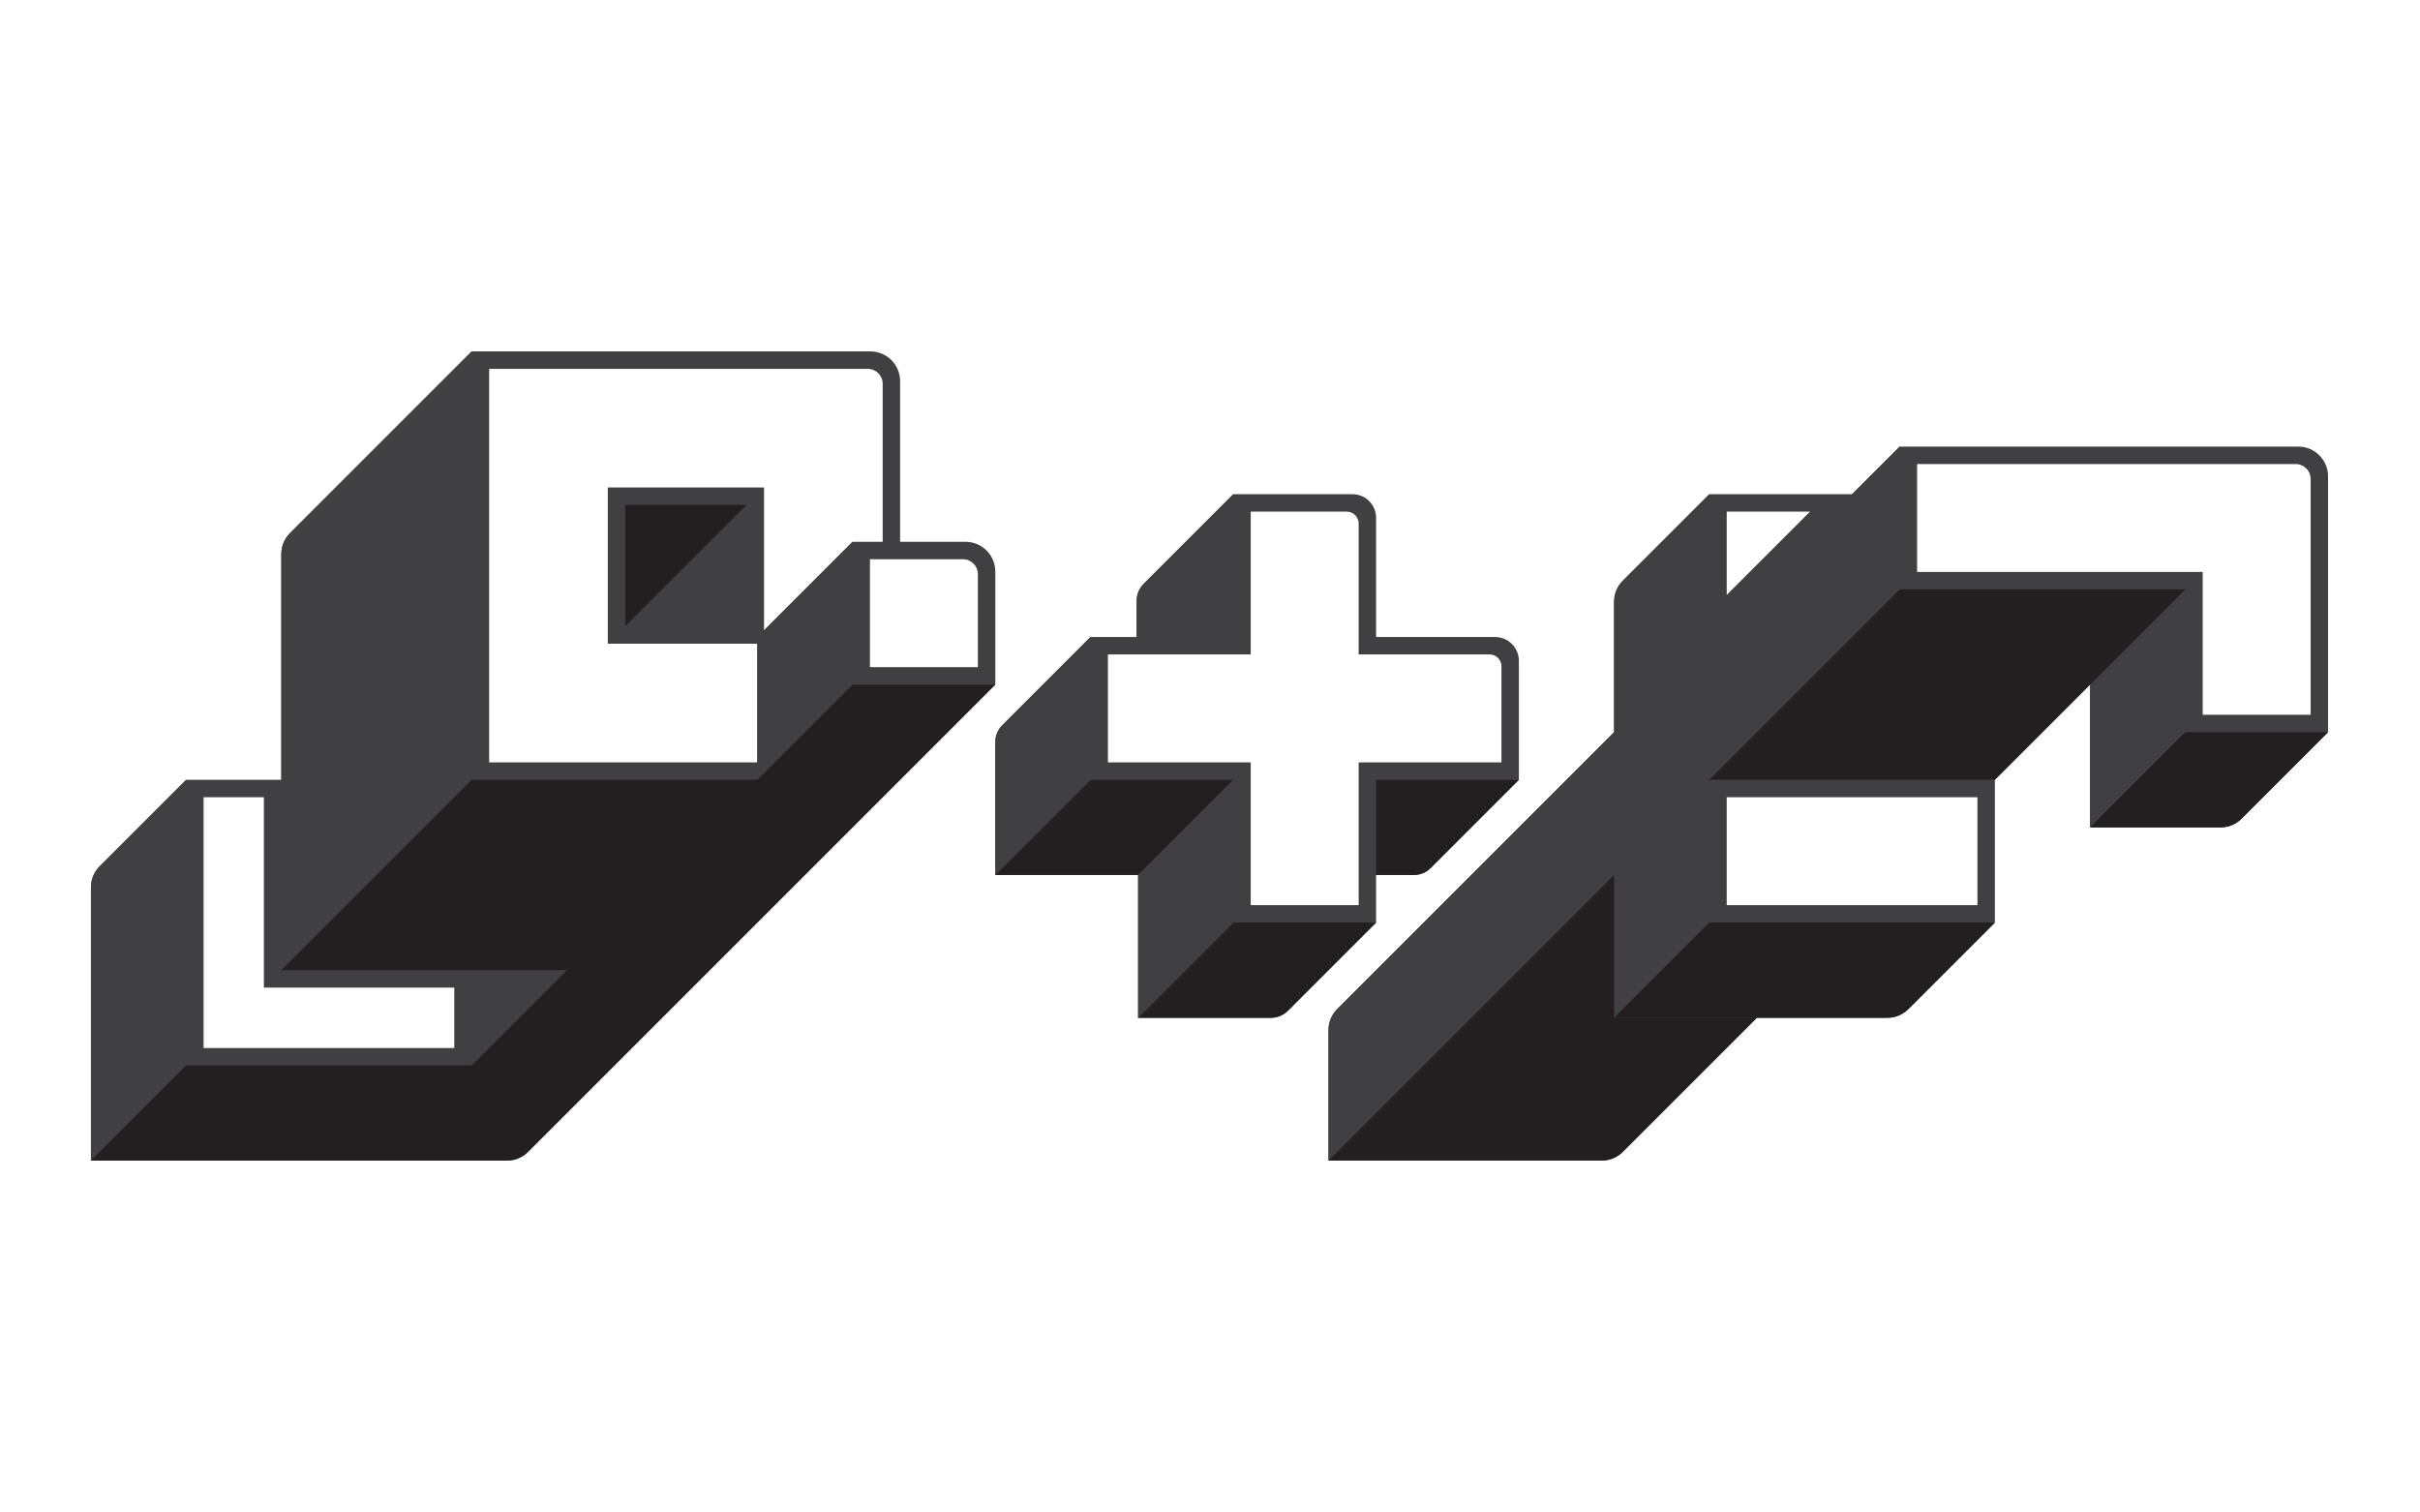 <?xml version="1.0" encoding="UTF-8" standalone="no"?>
<!DOCTYPE svg PUBLIC "-//W3C//DTD SVG 1.1//EN" "http://www.w3.org/Graphics/SVG/1.1/DTD/svg11.dtd">
<svg width="100%" height="100%" viewBox="0 0 800 500" version="1.1" xmlns="http://www.w3.org/2000/svg" xmlns:xlink="http://www.w3.org/1999/xlink" xml:space="preserve" xmlns:serif="http://www.serif.com/" style="fill-rule:evenodd;clip-rule:evenodd;stroke-linejoin:round;stroke-miterlimit:2;">
    <g transform="matrix(0.961,0,0,0.961,19.612,35.805)">
        <g transform="matrix(0.795,0,0,0.795,2.228,74.16)">
            <path d="M566.957,238.46L583.279,238.46C586.015,238.46 588.643,237.374 590.581,235.439L628.747,197.269L628.747,145.817C628.747,140.107 624.119,135.482 618.413,135.482L566.957,135.482L566.957,83.875C566.957,78.254 562.399,73.696 556.778,73.696L505.171,73.696L466.362,112.505C464.432,114.432 463.35,117.052 463.35,119.78L463.35,135.483L443.385,135.483L405.211,173.657C403.276,175.588 402.194,178.207 402.194,180.94L402.194,238.46L463.98,238.46L463.98,300.25L521.489,300.25C524.229,300.25 526.856,299.16 528.795,297.225L566.957,259.059L566.957,238.46ZM559.417,251.516L512.715,251.516L512.715,189.73L450.925,189.73L450.925,143.023L512.715,143.023L512.715,81.237L554.279,81.237C557.117,81.237 559.417,83.537 559.417,86.375L559.417,143.023L616.073,143.023C618.907,143.023 621.204,145.324 621.204,148.157L621.204,189.729L559.417,189.729L559.417,251.516Z" style="fill:rgb(64,63,65);fill-rule:nonzero;"/>
        </g>
        <g transform="matrix(0.795,0,0,0.795,2.228,74.16)">
            <path d="M965.99,53.099L793.515,53.099L772.92,73.694L711.13,73.694L673.719,111.105C671.297,113.526 669.939,116.808 669.939,120.233L669.939,176.675L550.134,296.48C547.721,298.893 546.363,302.167 546.363,305.581L546.363,362.038L664.595,362.038C668.016,362.038 671.297,360.68 673.715,358.258L731.725,300.248L788.171,300.248C791.592,300.248 794.874,298.89 797.291,296.472L834.706,259.057L834.706,197.271L875.897,156.08L875.897,217.866L932.343,217.866C935.764,217.866 939.042,216.508 941.459,214.09L978.878,176.675L978.878,65.987C978.878,58.867 973.105,53.099 965.99,53.099M718.674,81.238L754.711,81.238L718.674,117.271L718.674,81.238ZM827.162,251.517L718.674,251.517L718.674,204.814L827.162,204.814L827.162,251.517ZM971.334,169.132L924.632,169.132L924.632,107.346L801.055,107.346L801.055,60.643L964.88,60.643C968.446,60.643 971.334,63.531 971.334,67.097L971.334,169.132ZM402.195,156.08L402.195,107.178C402.195,100.058 396.422,94.29 389.307,94.29L361,94.29L361,24.769C361,17.665 355.243,11.908 348.139,11.908L175.637,11.908L97.024,90.522C94.611,92.935 93.252,96.209 93.252,99.623L93.252,197.283L52.069,197.283L14.658,234.694C12.237,237.115 10.878,240.397 10.878,243.814L10.878,362.046L190.888,362.046C194.306,362.046 197.58,360.691 199.993,358.278L402.191,156.08L402.195,156.08ZM168.094,313.315L59.612,313.315L59.612,204.822L85.711,204.822L85.711,287.196L168.093,287.196L168.093,313.315L168.094,313.315ZM302.121,132.577L302.121,70.787L234.52,70.787L234.52,138.389L299.214,138.389L299.214,189.728L183.181,189.728L183.181,19.448L347.03,19.448C350.58,19.448 353.46,22.328 353.46,25.882L353.46,94.289L340.405,94.289L302.121,132.576L302.121,132.577ZM394.651,148.536L347.948,148.536L347.948,101.833L388.209,101.833C391.767,101.833 394.651,104.717 394.651,108.275L394.651,148.536Z" style="fill:rgb(64,63,65);fill-rule:nonzero;"/>
        </g>
        <g transform="matrix(0.795,0,0,0.795,2.228,74.16)">
            <path d="M566.96,259.057L528.793,297.223C526.855,299.162 524.227,300.248 521.487,300.248L463.979,300.248L505.173,259.057L566.96,259.057ZM443.383,197.271L402.192,238.462L463.979,238.462L505.173,197.271L443.383,197.271ZM566.96,238.462L583.277,238.462C586.017,238.462 588.645,237.376 590.579,235.438L628.746,197.272L566.96,197.272L566.96,238.463L566.96,238.462Z" style="fill:rgb(35,31,32);fill-rule:nonzero;"/>
        </g>
        <g transform="matrix(0.795,0,0,0.795,2.228,74.16)">
            <path d="M711.131,197.268L711.131,259.058L669.94,300.249L669.94,238.463L546.364,362.035L546.364,305.582C546.364,302.168 547.718,298.895 550.132,296.481L669.94,176.673L669.94,120.235C669.94,116.81 671.299,113.528 673.72,111.107L711.131,73.696L711.131,135.482L793.513,53.1L793.513,114.886L711.131,197.268ZM917.089,114.886L875.898,156.077L875.898,217.867L917.089,176.672L917.089,114.886Z" style="fill:rgb(64,63,65);fill-rule:nonzero;"/>
        </g>
        <g transform="matrix(0.795,0,0,0.795,2.228,74.16)">
            <path d="M175.639,197.272L93.253,279.658L93.253,99.623C93.253,96.209 94.608,92.936 97.025,90.522L175.639,11.909L175.639,197.272ZM294.575,130.846L294.575,78.336L242.065,130.846L294.575,130.846ZM14.659,234.695C12.238,237.112 10.879,240.394 10.879,243.815L10.879,362.047L52.07,320.856L52.07,197.28L14.659,234.695ZM175.639,279.665L175.639,320.856L216.829,279.657L175.639,279.665ZM340.406,94.291L299.215,135.482L299.215,197.272L340.406,156.077L340.406,94.291Z" style="fill:rgb(64,63,65);fill-rule:nonzero;"/>
        </g>
        <g transform="matrix(0.795,0,0,0.795,2.228,74.16)">
            <path d="M505.172,259.058L463.981,300.249L463.981,238.463L505.172,197.272L505.172,259.058ZM443.386,135.482L405.208,173.656C403.277,175.591 402.191,178.21 402.191,180.943L402.191,238.463L443.386,197.272L443.386,135.482ZM505.172,73.695L466.364,112.504C464.433,114.435 463.351,117.05 463.351,119.779L463.351,135.482L505.172,135.482L505.172,73.695Z" style="fill:rgb(64,63,65);fill-rule:nonzero;"/>
        </g>
        <g transform="matrix(0.795,0,0,0.795,2.228,74.16)">
            <path d="M242.065,78.333L294.575,78.333L242.065,130.843L242.065,78.333ZM340.406,156.078L299.215,197.269L175.639,197.269L93.253,279.654L216.829,279.654L175.639,320.857L52.07,320.857L10.879,362.048L190.89,362.048C194.303,362.048 197.581,360.69 199.994,358.276L402.192,156.078L340.406,156.078Z" style="fill:rgb(35,31,32);fill-rule:nonzero;"/>
        </g>
        <g transform="matrix(0.795,0,0,0.795,2.228,74.16)">
            <path d="M669.941,300.251L731.727,300.251L673.716,358.258C671.299,360.679 668.018,362.038 664.596,362.038L546.364,362.038L669.941,238.462L669.941,300.252L669.941,300.251ZM711.131,197.27L834.704,197.27L917.089,114.888L793.513,114.888L711.131,197.27Z" style="fill:rgb(35,31,32);fill-rule:nonzero;"/>
        </g>
        <g transform="matrix(0.795,0,0,0.795,2.228,74.16)">
            <path d="M978.878,176.673L941.463,214.088C939.045,216.509 935.764,217.864 932.342,217.864L875.897,217.864L917.087,176.673L978.878,176.673ZM788.171,300.25C791.592,300.25 794.873,298.891 797.291,296.47L834.706,259.059L711.129,259.059L669.939,300.25L788.171,300.25Z" style="fill:rgb(35,31,32);fill-rule:nonzero;"/>
        </g>
    </g>
</svg>

